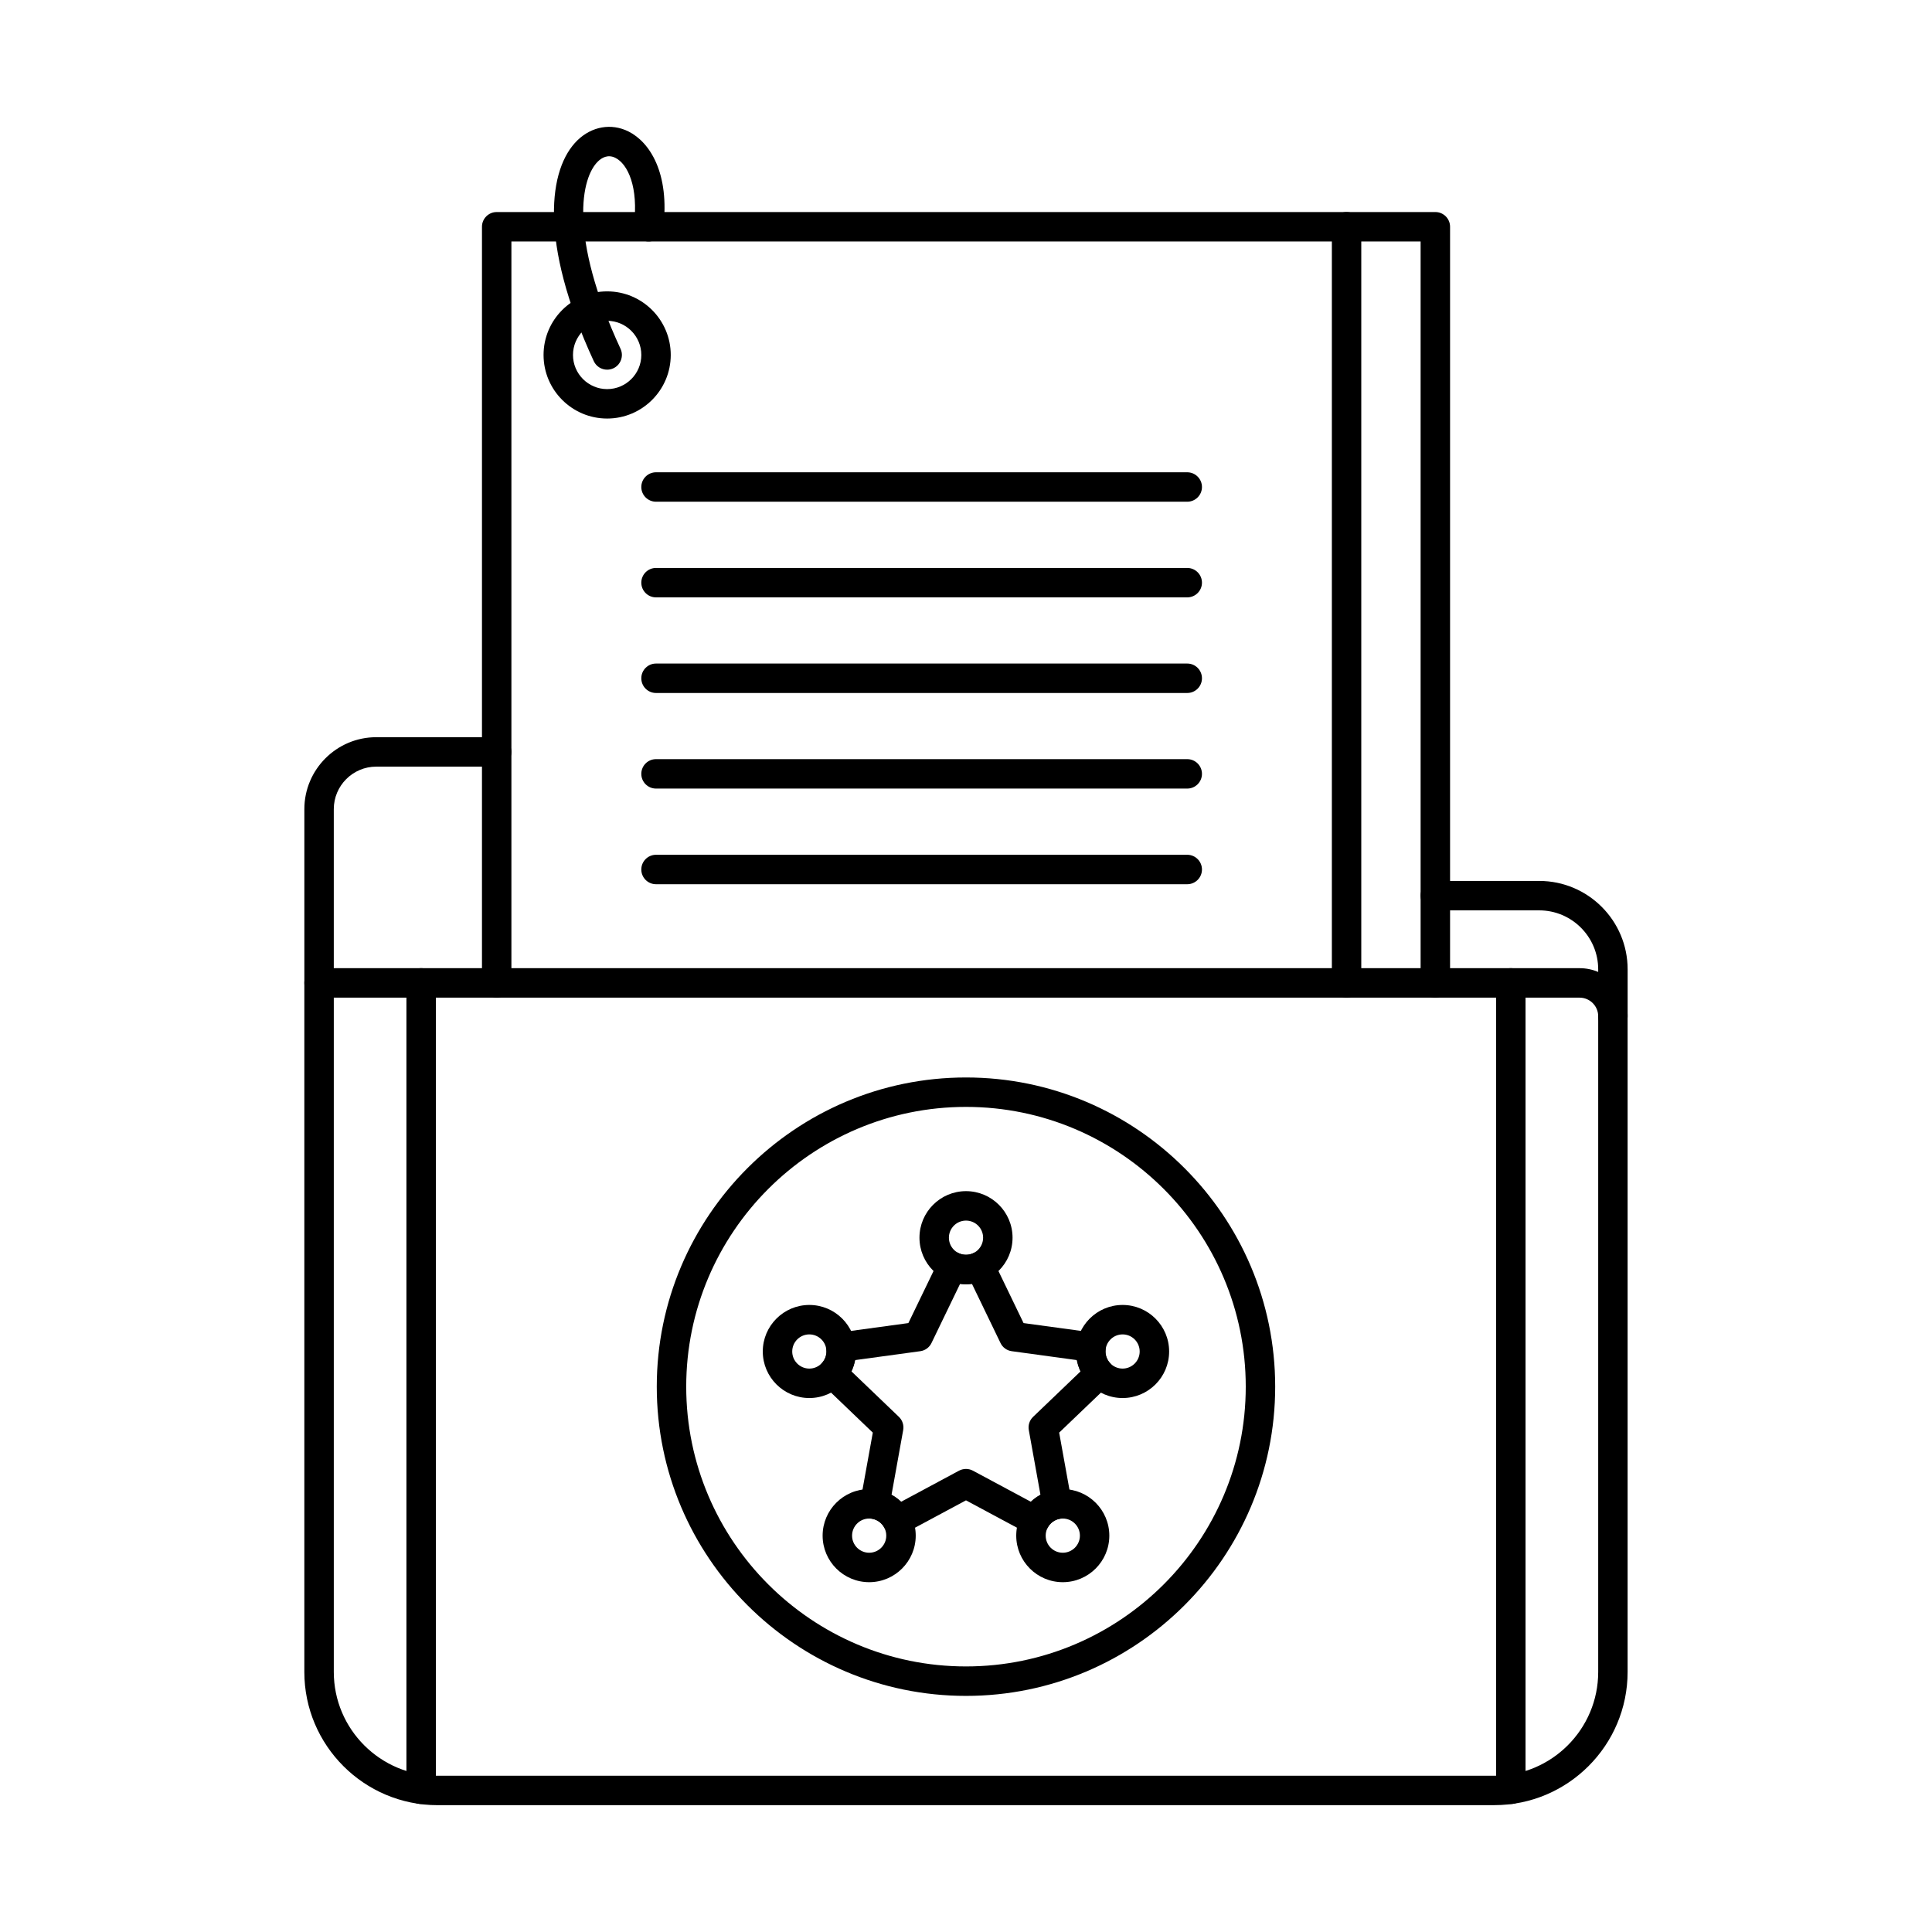 <?xml version="1.0" encoding="UTF-8"?>
<!-- The Best Svg Icon site in the world: iconSvg.co, Visit us! https://iconsvg.co -->
<svg fill="#000000" width="800px" height="800px" version="1.1" viewBox="144 144 512 512" xmlns="http://www.w3.org/2000/svg">
 <g>
  <path d="m232.46 408.38v178.71c0 15.164 12.336 27.5 27.496 27.5h280.08c15.168 0 27.504-12.336 27.504-27.5v-173.77c0-2.719-2.215-4.934-4.938-4.934zm307.57 214.01h-280.08c-19.465 0-35.297-15.836-35.297-35.301v-182.61c0-2.156 1.738-3.902 3.902-3.902h334.04c7.031 0 12.738 5.715 12.738 12.734v173.77c0 19.469-15.84 35.301-35.305 35.301z"/>
  <path d="m544.38 622.08c-2.152 0-3.891-1.746-3.891-3.902v-213.7c0-2.156 1.738-3.902 3.891-3.902 2.164 0 3.902 1.746 3.902 3.902v213.7c0 2.156-1.738 3.902-3.902 3.902z"/>
  <path d="m255.61 622.08c-2.156 0-3.902-1.746-3.902-3.902v-213.7c0-2.156 1.746-3.902 3.902-3.902 2.152 0 3.898 1.746 3.898 3.902v213.7c0 2.156-1.746 3.902-3.898 3.902z"/>
  <path d="m228.56 408.38c-2.164 0-3.902-1.746-3.902-3.898v-46.055c0-10.508 8.547-19.062 19.062-19.062h31.898c2.152 0 3.902 1.75 3.902 3.902 0 2.152-1.75 3.898-3.902 3.898h-31.898c-6.211 0-11.262 5.055-11.262 11.262v46.055c0 2.152-1.746 3.898-3.898 3.898z"/>
  <path d="m500.86 408.38c-2.152 0-3.902-1.746-3.902-3.898v-196.49h-217.43v196.49c0 2.152-1.75 3.898-3.902 3.898s-3.898-1.746-3.898-3.898v-200.39c0-2.152 1.746-3.898 3.898-3.898h225.23c2.16 0 3.898 1.746 3.898 3.898v200.39c0 2.152-1.738 3.898-3.898 3.898z"/>
  <path d="m458.63 378.33h-140.78c-2.152 0-3.898-1.75-3.898-3.902 0-2.152 1.746-3.902 3.898-3.902h140.78c2.152 0 3.902 1.75 3.902 3.902 0 2.152-1.75 3.902-3.902 3.902z"/>
  <path d="m458.63 352.98h-140.78c-2.152 0-3.898-1.746-3.898-3.898 0-2.156 1.746-3.902 3.898-3.902h140.78c2.152 0 3.902 1.746 3.902 3.902 0 2.152-1.75 3.898-3.902 3.898z"/>
  <path d="m458.63 327.65h-140.78c-2.152 0-3.898-1.75-3.898-3.902s1.746-3.902 3.898-3.902h140.78c2.152 0 3.902 1.75 3.902 3.902s-1.75 3.902-3.902 3.902z"/>
  <path d="m458.63 302.31h-140.78c-2.152 0-3.898-1.746-3.898-3.898 0-2.156 1.746-3.902 3.898-3.902h140.78c2.152 0 3.902 1.746 3.902 3.902 0 2.152-1.75 3.898-3.902 3.898z"/>
  <path d="m458.63 276.96h-140.78c-2.152 0-3.898-1.746-3.898-3.898s1.746-3.902 3.898-3.902h140.78c2.152 0 3.902 1.75 3.902 3.902s-1.75 3.898-3.902 3.898z"/>
  <path d="m524.38 408.38c-2.164 0-3.902-1.746-3.902-3.898v-196.49h-19.617c-2.152 0-3.902-1.746-3.902-3.902 0-2.152 1.75-3.898 3.902-3.898h23.52c2.152 0 3.902 1.746 3.902 3.898v200.39c0 2.152-1.75 3.898-3.902 3.898z"/>
  <path d="m304.9 229.02c-4.984 0-9.051 4.062-9.051 9.047 0 4.992 4.066 9.051 9.051 9.051 4.988 0 9.055-4.059 9.055-9.051 0-4.984-4.066-9.047-9.055-9.047zm0 25.898c-9.297 0-16.852-7.559-16.852-16.852 0-9.289 7.555-16.848 16.852-16.848s16.855 7.559 16.855 16.848c0 9.293-7.559 16.852-16.855 16.852z"/>
  <path d="m304.9 241.97c-1.473 0-2.887-0.836-3.543-2.262-14.75-31.895-11.918-51.141-4.34-58.516 3.797-3.699 8.98-4.606 13.512-2.363 5.641 2.797 11.027 11.023 9.227 25.73-0.266 2.141-2.207 3.668-4.352 3.402-2.133-0.262-3.656-2.207-3.402-4.348 1.227-9.992-1.598-16.137-4.938-17.789-1.984-0.98-3.598-0.02-4.602 0.961-4.359 4.234-7.988 19.457 5.984 49.648 0.906 1.957 0.047 4.273-1.91 5.18-0.531 0.242-1.086 0.359-1.637 0.359z"/>
  <path d="m571.44 417.21c-2.156 0-3.902-1.75-3.902-3.902v-12.43c0-8.613-7.012-15.621-15.629-15.621h-27.531c-2.164 0-3.902-1.75-3.902-3.902 0-2.152 1.738-3.898 3.902-3.898h27.531c12.926 0 23.43 10.508 23.43 23.422v12.43c0 2.152-1.75 3.902-3.898 3.902z"/>
  <path d="m400 437.34c-40.879 0-74.145 33.262-74.145 74.141 0 40.879 33.266 74.141 74.145 74.141 40.875 0 74.137-33.262 74.137-74.141 0-40.883-33.262-74.141-74.137-74.141zm0 156.09c-45.18 0-81.949-36.758-81.949-81.945 0-45.184 36.77-81.945 81.949-81.945 45.184 0 81.938 36.758 81.938 81.945 0 45.184-36.754 81.945-81.938 81.945z"/>
  <path d="m380.26 540.12c0.926 0.504 1.785 1.133 2.551 1.859l15.34-8.234c1.16-0.617 2.543-0.617 3.688 0l15.34 8.23c0.773-0.723 1.625-1.352 2.551-1.855l-3.086-17.133c-0.234-1.285 0.191-2.602 1.137-3.508l12.578-12.047c-0.457-0.949-0.785-1.957-0.973-2.992l-17.254-2.359c-1.301-0.172-2.422-0.988-2.984-2.164l-7.57-15.68c-1.035 0.129-2.113 0.129-3.148 0l-7.578 15.68c-0.57 1.176-1.684 1.992-2.977 2.164l-17.262 2.359c-0.195 1.039-0.516 2.043-0.965 2.992l12.57 12.047c0.941 0.906 1.371 2.223 1.137 3.508l-3.086 17.133zm37.957 10.742c-0.617 0-1.262-0.148-1.84-0.465l-16.379-8.789-16.375 8.789c-1.898 1.02-4.258 0.309-5.285-1.59-0.648-1.207-1.848-2.078-3.188-2.32-1.02-0.18-1.918-0.762-2.508-1.613-0.59-0.852-0.824-1.902-0.645-2.922l3.305-18.293-13.422-12.859c-0.75-0.715-1.18-1.699-1.199-2.734-0.027-1.035 0.367-2.035 1.078-2.781 0.812-0.848 1.262-1.965 1.262-3.137 0-0.211-0.012-0.418-0.039-0.613-0.285-2.137 1.207-4.102 3.34-4.394l18.406-2.512 8.09-16.734c0.445-0.934 1.25-1.648 2.223-1.988 0.984-0.344 2.055-0.277 2.988 0.168 1.227 0.594 2.703 0.598 3.938 0 0.926-0.449 2.004-0.512 2.977-0.168 0.973 0.34 1.777 1.055 2.238 1.988l8.074 16.734 18.422 2.512c2.133 0.293 3.629 2.258 3.332 4.394-0.02 0.199-0.039 0.402-0.039 0.613 0 1.172 0.449 2.285 1.262 3.137 0.719 0.742 1.105 1.746 1.086 2.781-0.02 1.035-0.457 2.019-1.199 2.734l-13.43 12.859 3.301 18.293c0.184 1.02-0.039 2.07-0.629 2.922-0.586 0.848-1.504 1.43-2.516 1.613-1.34 0.242-2.531 1.105-3.18 2.32-0.711 1.309-2.051 2.055-3.445 2.055z"/>
  <path d="m400 467.47c-2.496 0-4.531 2.031-4.531 4.531s2.031 4.531 4.531 4.531 4.535-2.031 4.535-4.531c0-2.496-2.031-4.531-4.535-4.531zm0 16.863c-6.805 0-12.332-5.531-12.332-12.336 0-6.801 5.527-12.332 12.332-12.332 6.801 0 12.336 5.531 12.336 12.332 0 6.805-5.535 12.336-12.336 12.336z"/>
  <path d="m441.5 497.63c-2.5 0-4.531 2.031-4.531 4.531 0 2.496 2.031 4.527 4.531 4.527 2.496 0 4.527-2.031 4.527-4.527 0-2.5-2.031-4.531-4.527-4.531zm0 16.863c-6.801 0-12.336-5.531-12.336-12.332 0-6.801 5.535-12.336 12.336-12.336 6.805 0 12.332 5.535 12.332 12.336 0 6.801-5.527 12.332-12.332 12.332z"/>
  <path d="m358.48 497.63c-2.5 0-4.531 2.031-4.531 4.531 0 2.496 2.027 4.527 4.531 4.527 2.5 0 4.535-2.031 4.535-4.527 0-2.5-2.031-4.531-4.535-4.531zm0 16.863c-6.797 0-12.336-5.531-12.336-12.332 0-6.801 5.539-12.336 12.336-12.336 6.809 0 12.336 5.535 12.336 12.336 0 6.801-5.527 12.332-12.336 12.332z"/>
  <path d="m374.34 546.43c-2.496 0-4.531 2.031-4.531 4.535 0 2.496 2.031 4.527 4.531 4.527s4.531-2.031 4.531-4.527c0-2.5-2.031-4.535-4.531-4.535zm0 16.867c-6.809 0-12.336-5.535-12.336-12.336s5.527-12.336 12.336-12.336c6.801 0 12.336 5.535 12.336 12.336s-5.535 12.336-12.336 12.336z"/>
  <path d="m425.65 546.43c-2.5 0-4.531 2.031-4.531 4.535 0 2.496 2.031 4.527 4.531 4.527 2.496 0 4.535-2.031 4.535-4.527 0-2.5-2.035-4.535-4.535-4.535zm0 16.867c-6.809 0-12.336-5.535-12.336-12.336s5.527-12.336 12.336-12.336c6.797 0 12.332 5.535 12.332 12.336s-5.535 12.336-12.332 12.336z"/>
 </g>
</svg>